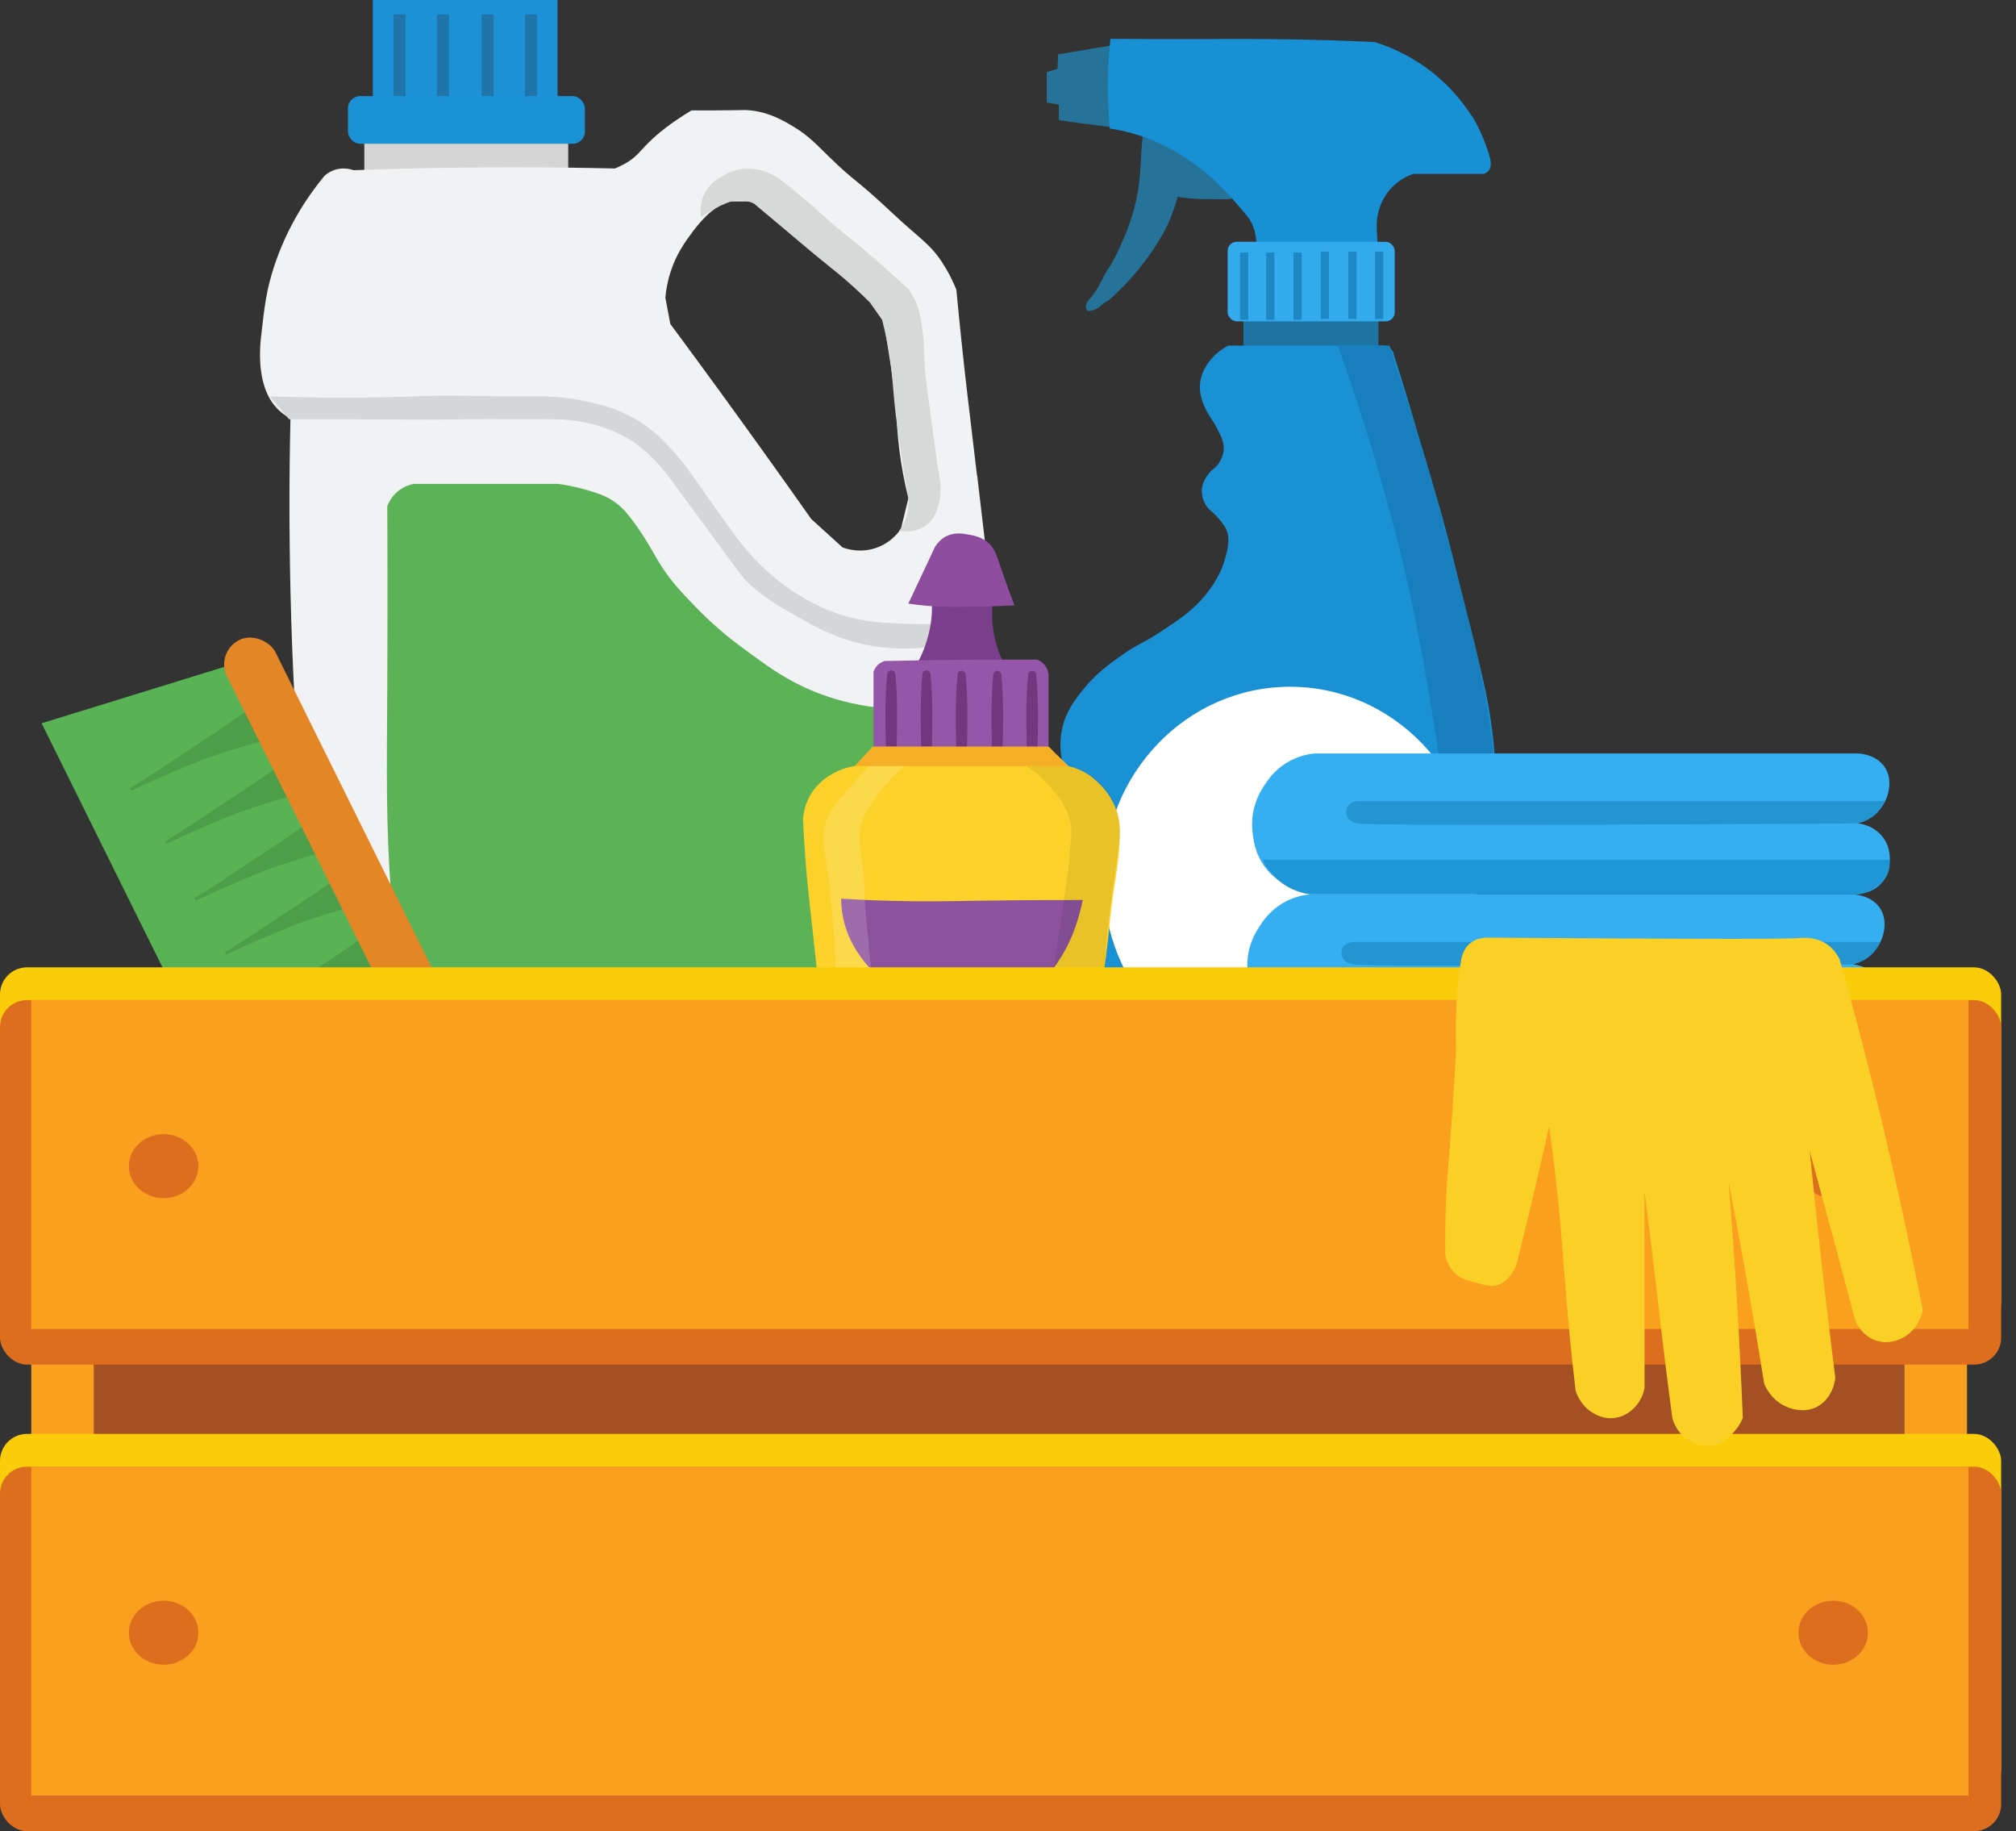 <?xml version="1.0" encoding="UTF-8"?>
<svg id="Layer_4" data-name="Layer 4" xmlns="http://www.w3.org/2000/svg" viewBox="0 0 373.56 339.21">
  <rect x="0" y="0" width="373.56" height="339.21" fill="#333333" stroke="none"/>
  <defs>
    <style>
      .cls-1 {
        fill: #a55023;
      }

      .cls-2 {
        fill: #dc6e1e;
      }

      .cls-3 {
        fill: #fbd026;
      }

      .cls-4 {
        fill: #59b254;
      }

      .cls-5 {
        fill: #1f96d6;
      }

      .cls-6 {
        fill: #4c9e48;
      }

      .cls-7 {
        fill: #5cb357;
      }

      .cls-8 {
        fill: #d7d9d8;
      }

      .cls-9 {
        fill: #1a91d5;
      }

      .cls-10 {
        fill: #7b3e8c;
      }

      .cls-11 {
        fill: #fefffe;
      }

      .cls-12 {
        fill: #d5d5d5;
      }

      .cls-13 {
        fill: #26739a;
      }

      .cls-14 {
        fill: #1d91d7;
      }

      .cls-15 {
        fill: #187fbe;
      }

      .cls-16 {
        fill: #fcd22a;
      }

      .cls-17 {
        fill: #32aaec;
      }

      .cls-18 {
        fill: #1790d6;
      }

      .cls-19 {
        fill: #1e87c3;
      }

      .cls-20 {
        fill: #1d74a3;
      }

      .cls-21 {
        fill: #fff;
        opacity: .15;
      }

      .cls-22 {
        fill: #e48526;
      }

      .cls-23 {
        fill: #1b91d6;
      }

      .cls-24 {
        fill: #9456a8;
      }

      .cls-25 {
        fill: #d5d6d7;
      }

      .cls-26 {
        fill: #74367e;
      }

      .cls-27 {
        fill: #f5af27;
      }

      .cls-28 {
        fill: #faa01e;
      }

      .cls-29 {
        fill: #facc0a;
      }

      .cls-30 {
        fill: #2396d2;
      }

      .cls-31 {
        fill: #8e4d9e;
      }

      .cls-32 {
        fill: #f1f2f3;
      }

      .cls-33 {
        fill: #35aff2;
      }

      .cls-34 {
        fill: #8d529e;
      }

      .cls-35 {
        opacity: .08;
      }

      .cls-36 {
        fill: #1f75a9;
      }
    </style>
  </defs>
  <g>
    <rect class="cls-20" x="230.4" y="58.83" width="25.02" height="7.57"/>
    <path class="cls-9" d="M222.88,74.6c-.29-.87-.7-2.14-.49-3.76.28-2.18,1.5-3.67,2.08-4.35,1.07-1.27,2.28-2.03,3.16-2.47h28.29c.13-.02.98-.12,1.68.49.55.48.67,1.11.69,1.29.32.99.81,2.5,1.38,4.35.96,3.08,1.63,5.39,1.88,6.23,3.22,11.02,3.93,13.08,5.64,19.19,1.19,4.25,2.64,10.09,5.54,21.76,2.23,8.96,3.09,12.67,3.76,18,.54,4.32.72,7.93.79,10.38l-27.47,41.64c-16.26-.86-32.52-1.71-48.78-2.57-2.06-22.94-3.61-39.53-4.35-44.51-.1-.69-.41-2.67.1-5.14.68-3.29,2.43-5.53,3.86-7.32,2.39-2.99,4.81-4.73,7.22-6.43,3.3-2.33,3.55-1.92,7.52-4.55,3.45-2.29,5.73-3.83,8.01-6.63,2.29-2.8,3.16-5.14,3.56-6.53.5-1.74,1.17-4.05.1-5.93-.31-.55-1-1.46-1.78-2.27-.93-.97-1.2-.98-1.68-1.68-.21-.31-.99-1.49-.89-3.07.09-1.36.78-2.32,1.19-2.87.84-1.16,1.26-.96,1.98-2.08.24-.37.89-1.4.89-2.77,0-.89-.27-1.56-.49-2.08-1.46-3.34-2.58-3.99-3.36-6.33Z"/>
    <ellipse class="cls-11" cx="239.05" cy="163.07" rx="34.57" ry="35.85"/>
    <path class="cls-15" d="M247.9,64.02h9.59c.48,1.48,1.17,3.59,1.98,6.13,1.32,4.12,3.04,9.57,4.05,12.86,2.22,7.24,3.76,13.13,6.82,24.92,1.93,7.41,2.89,11.11,3.36,13.25,2.22,10.06,3.13,18.42,3.56,24.03-3.53-1.58-7.05-3.16-10.58-4.75-.44-2.96-1.07-6.99-1.88-11.77-.76-4.46-1.72-10.1-3.07-16.52-1.85-8.83-3.66-15.43-4.95-20.08-2.1-7.61-4.98-17.15-8.9-28.09Z"/>
    <path class="cls-13" d="M201.22,56.75c0,.13-.02.53.25.74.06.05.29.21.99,0,.82-.24,1.35-.71,1.38-.74,1.65-1.45.76-.23,2.97-2.37,1.09-1.06,2.37-2.31,4.01-4.3,1.65-2.02,2.74-3.66,2.97-4.01,1.02-1.55,2.15-3.3,3.16-5.79.62-1.53,1-2.86,1.24-3.81,1.82.26,3.3.36,4.3.4,1.31.05,2.08.01,4.7.05,1.11.01,2.98-.56,3.56-.54-6.04-4.32-12.65-10.52-18.69-14.84-.02.91-.46,4.68-.54,6.23-.2,3.73-.31,5.6-.69,7.81-.74,4.23-2.09,7.38-2.77,8.95-.77,1.78-1.46,3.35-2.72,5.29-1.19,1.84-1.94,4.01-3.46,5.59-.11.11-.62.63-.64,1.34Z"/>
    <path class="cls-13" d="M205.84,23.52c-1.79-.2-3.6-.42-5.44-.67-1.42-.19-2.82-.39-4.2-.59v-2.89c-.74-.12-1.48-.25-2.23-.37v-5.64c.66-.21,1.32-.41,1.98-.62.04-.89.08-1.78.12-2.67l10.04-1.68c-.09,5.04-.18,10.09-.27,15.13Z"/>
    <path class="cls-18" d="M255.12,42.36c-.05-.91-.03-2.52.69-4.35.77-1.95,1.94-3.15,2.37-3.56,1.41-1.34,2.88-1.95,3.71-2.23h13.05c.27-.09.62-.26.89-.59.73-.9.32-2.32,0-3.31-1.32-4.07-2.87-6.48-2.87-6.48-2.27-3.53-4.56-5.77-5.09-6.28-2.38-2.29-4.67-3.81-6.28-4.75-2.59-1.51-4.99-2.43-6.87-3.02-1.91-.09-4.44-.2-7.42-.3-2.43-.08-6.45-.19-12.51-.25-5.48-.05-7.35,0-14.79,0-3.29,0-8.2,0-14.24-.04-.19,1.8-.29,3.33-.35,4.49-.19,3.83-.08,6.83,0,8.65.06,1.42.14,2.61.2,3.46,1.37.2,3.22.56,5.34,1.24,1,.32,4.53,1.49,8.6,4.1,3.6,2.31,5.91,4.66,7.22,5.98,1.04,1.06,1.83,1.97,2.98,3.31,1.58,1.83,1.87,2.31,2.06,2.67.47.88,1.03,2.33.99,4.45,7.48-.08,14.97-.16,22.45-.25-.05-.99-.1-1.98-.15-2.97Z"/>
    <rect class="cls-17" x="227.48" y="44.79" width="30.96" height="14.74" rx="1.68" ry="1.68"/>
    <rect class="cls-19" x="229.77" y="46.78" width="1.52" height="12.46"/>
    <rect class="cls-19" x="234.62" y="46.78" width="1.52" height="12.46"/>
    <rect class="cls-19" x="239.69" y="46.78" width="1.52" height="12.46"/>
    <rect class="cls-19" x="244.74" y="46.62" width="1.52" height="12.46"/>
    <rect class="cls-19" x="249.85" y="46.62" width="1.52" height="12.46"/>
    <rect class="cls-19" x="254.79" y="46.62" width="1.52" height="12.46"/>
  </g>
  <g>
    <g>
      <path class="cls-33" d="M344.23,152.54c.73-.21,2.21-.73,3.56-2.08.5-.5,1.63-1.66,2.08-3.56.15-.66.62-2.66-.49-4.55-1.57-2.66-4.91-2.77-5.14-2.77h-100.68c-1.21.12-3.19.5-5.24,1.78-2.23,1.39-3.39,3.13-4.05,4.15-.56.86-1.63,2.55-2.08,5.04-.07.4-.36,2.17,0,4.45.19,1.21.55,3.3,2.08,5.44,1.61,2.26,3.62,3.29,4.55,3.76,1.64.82,3.15,1.15,4.15,1.29h102.07c.57-.08,1.87-.34,3.07-1.38,1.68-1.46,1.93-3.41,2.01-4.05.08-.63.33-2.88-1.22-4.95-1.69-2.25-4.23-2.53-4.65-2.57Z"/>
      <path class="cls-30" d="M249.78,151.55c-.43-.65-.45-1.63,0-2.27.47-.67,1.34-.89,1.88-.89,1.83,0,24.25,0,26.11,0,12.63,0,58.88,0,71.51,0-.25.59-.78,1.64-1.88,2.58-1.41,1.2-2.92,1.5-3.56,1.58-19.25.11-89.45.5-92.27,0-1.28-.23-1.78-.99-1.78-.99Z"/>
      <path class="cls-5" d="M233.96,159.26h116.11c.07.38.13.98,0,1.68-.38,2-2.03,3.12-2.67,3.56-.53.36-1.53.94-2.97,1.19h-101.57c-1.03-.13-2.91-.51-4.85-1.78-2.42-1.59-3.59-3.68-4.05-4.65Z"/>
    </g>
    <g>
      <path class="cls-33" d="M343.34,178.65c.73-.21,2.21-.73,3.56-2.08.5-.5,1.63-1.66,2.08-3.56.15-.66.62-2.66-.49-4.55-1.57-2.66-4.91-2.77-5.14-2.77h-100.68c-1.21.12-3.19.5-5.24,1.78-2.23,1.39-3.39,3.13-4.05,4.15-.56.86-1.63,2.55-2.08,5.04-.07.4-.36,2.17,0,4.45.19,1.21.55,3.3,2.08,5.44,1.61,2.26,3.62,3.29,4.55,3.76,1.64.82,3.15,1.15,4.15,1.29h102.07c.57-.08,1.87-.34,3.07-1.38,1.68-1.46,1.93-3.41,2.01-4.05.08-.63.33-2.88-1.22-4.95-1.69-2.25-4.23-2.53-4.65-2.57Z"/>
      <path class="cls-30" d="M248.89,177.66c-.43-.65-.45-1.63,0-2.27.47-.67,1.34-.89,1.88-.89,1.83,0,24.25,0,26.11,0,12.63,0,58.88,0,71.51,0-.25.59-.78,1.64-1.88,2.58-1.41,1.2-2.92,1.5-3.56,1.58-19.25.11-89.45.5-92.27,0-1.28-.23-1.78-.99-1.78-.99Z"/>
      <path class="cls-5" d="M233.07,185.37h116.11c.07.38.13.98,0,1.68-.38,2-2.03,3.12-2.67,3.56-.53.36-1.53.94-2.97,1.19h-101.57c-1.03-.13-2.91-.51-4.85-1.78-2.42-1.59-3.59-3.68-4.05-4.65Z"/>
    </g>
  </g>
  <g>
    <rect class="cls-12" x="67.51" y="25.19" width="37.78" height="8.7"/>
    <path class="cls-32" d="M181.04,88.09c-1.49-12.53-2.07-17.15-2.87-24.79-.44-4.17-.76-7.55-.96-9.63-.51-1.28-1.38-3.18-2.77-5.27-2.19-3.3-4.25-4.39-8.97-8.82-7.37-6.92-6.67-5.49-12-10.69-2.39-2.33-3.72-3.78-6.33-5.36-1.82-1.1-4.43-2.68-8.04-3.08-1.11-.12-1.31-.02-6.86,0-1.74,0-3.17,0-4.09,0-.76.44-1.76,1.06-2.9,1.85-1,.69-2.59,1.8-4.35,3.43-2.33,2.15-2.56,2.99-4.48,4.22-1,.64-1.91,1.03-2.51,1.26-12.2-.28-24.73-.3-37.58,0-3.63.08-7.24.19-10.81.32-.51-.18-2.02-.62-3.69,0-.79.29-1.35.72-1.71,1.05-3.14,3.8-6.93,9.43-9.36,16.88-1.42,4.34-1.77,7.44-2.37,12.79-.18,1.58-.6,5.71.66,9.49.57,1.7,1.28,2.74,1.85,3.43,1.03,1.23,2.16,1.97,2.92,2.37-.24,10.26-.25,20.9,0,31.91.16,6.97.42,13.79.78,20.44,2.71,19.65,5.43,39.3,8.14,58.95,36.32,1.63,72.64,3.25,108.96,4.88,1.41-12.54,2.81-25.08,4.22-37.62,2.24-18.19,4.48-36.37,6.73-54.56-.67-5.78-1.22-10.43-1.58-13.45ZM166.93,97.98c-.47.69-1.83,2.48-4.35,3.43-3.07,1.16-5.75.26-6.46,0-1.93-1.76-3.87-3.52-5.8-5.27-2.78-3.95-5.6-7.9-8.44-11.87-5.89-8.22-11.78-16.31-17.67-24.26-.31-1.63-.62-3.25-.92-4.88.1-1.14.34-2.76.92-4.62,1.08-3.43,2.73-5.69,4.09-7.52,2.16-2.91,3.78-4.05,4.22-4.35.92-.63,1.77-1.05,2.37-1.32h5.14c.76.76,1.94,1.92,3.43,3.3,3.7,3.41,6.07,5.13,9.76,8.18,1.71,1.41,4.18,3.51,7.12,6.2.5.26,1.28.75,1.98,1.58,1.07,1.29,1.34,2.7,1.45,3.3,2.17,12.13,2.37,17.27,2.37,17.27.14,3.65.62,8.83,2.18,15.16-.46,1.89-.92,3.78-1.38,5.67Z"/>
    <path class="cls-7" d="M72.45,165.55c-.95-13.17-.78-22.02-.69-38.13.04-7.62.07-19.17,0-33.63.21-.56.76-1.83,2.08-2.87,1.13-.89,2.28-1.18,2.87-1.29h26.6c2.64.34,4.75.91,6.23,1.38,1.52.49,2.55.83,3.76,1.58,1.77,1.1,2.86,2.42,3.86,3.76,2.4,3.22,3.69,5.69,4.65,7.32,2.22,3.77,4.51,6.12,7.52,9.2,3.69,3.78,6.92,6.17,9.3,7.91,3.27,2.4,6.21,4.55,10.19,6.43,3.31,1.56,8.81,3.62,16.35,4.09v24.3c.35,9.43.7,18.86,1.05,28.29-30.76-.99-61.52-1.98-92.27-2.97-.42-3.51-1.01-8.85-1.48-15.37Z"/>
    <path class="cls-25" d="M50,73.42c1.19,1.42,2.37,2.84,3.56,4.25h11.57c6.89,0,13.78.16,20.67,0,1.91-.04,6.75-.03,16.42,0,1.53,0,4.74.04,8.6,1.19,3.06.91,5.03,2.07,5.54,2.37,2.46,1.48,4.02,3.08,5.24,4.35,1.44,1.49,2.25,2.61,3.96,4.95,1.91,2.61,3.84,5.2,5.74,7.81,4.06,5.59,6.09,8.39,7.12,9.4,3.03,2.94,5.94,4.58,9.4,6.53,2.75,1.55,5.66,3.19,9.4,4.35,3.14.98,8.93,2.27,16.71.99v-4.05c-1.51.06-3.62.1-6.13,0-3.47-.14-6.23-.25-9.45-.99-5.63-1.3-9.55-3.82-11.42-5.04-3.75-2.46-6.14-4.96-7.62-6.53-1.77-1.88-3.81-4.74-7.81-10.38-3.87-5.46-4.05-5.89-5.54-7.62-2.3-2.66-4.28-4.96-7.62-7.02-3.59-2.21-6.85-2.98-9.4-3.56-4.72-1.07-8.43-1.01-10.48-.99-6.89.09-13.79-.3-20.67-.03-6.51.25-15.89.43-27.79.03Z"/>
    <path class="cls-8" d="M129.91,40.19c-.12-.79-.29-2.61.69-4.45.91-1.72,2.35-2.57,3.36-3.16.5-.29,1.35-.79,2.57-1.09.4-.1,2.11-.49,4.25,0,2.14.49,3.58,1.59,4.45,2.27,4.24,3.33,7.6,6.41,7.62,6.43,3.59,3.3,3.43,2.72,9.4,7.91,2.65,2.31,4.75,4.23,6.07,5.44.53.75,1.23,1.87,1.75,3.36.36,1.03.53,1.92.69,3.07.31,2.2.47,3.3.49,5.74.03,2.48.38,5.11,1.09,10.38.93,6.96,1.4,10.44,1.58,11.37.27,1.42.71,3.53,0,6.03-.3,1.05-.77,2.62-2.24,3.76-2.04,1.58-4.54,1.19-5.08,1.09.29-.37.66-.91.99-1.62.19-.42.69-1.62.73-3.52.03-1.71-.33-3.01-.43-3.36-.06-.24-.54-3.42-1.48-9.79-1.3-8.78-.7-11.18-2.47-18.79-.2-.86-.38-1.56-.49-2.01-.76-1.08-1.52-2.15-2.27-3.23-.72-.71-1.8-1.77-3.16-3-2.29-2.07-3.26-2.75-6.63-5.51-1.67-1.37-1.05-.89-7.42-6.23-1.8-1.51-3.28-2.75-4.25-3.56-.67-.31-1.84-.73-3.26-.59-.65.06-1.2.23-2.08.59-1.09.46-2.65,1.21-4.45,2.47Z"/>
    <rect class="cls-14" x="69.09" width="34.22" height="19.58"/>
    <rect class="cls-36" x="72.91" y="2.67" width="2.24" height="16.25"/>
    <rect class="cls-36" x="80.96" y="2.67" width="2.24" height="16.25"/>
    <rect class="cls-36" x="89.23" y="2.67" width="2.24" height="16.25"/>
    <rect class="cls-36" x="97.27" y="2.67" width="2.24" height="16.25"/>
    <rect class="cls-23" x="64.47" y="17.8" width="43.91" height="8.84" rx="2.27" ry="2.27"/>
  </g>
  <g>
    <path class="cls-16" d="M151.51,180.99c-.19-1.79-.45-4.17-.66-6.07-.94-8.58-1.1-9.95-1.32-12.33-.23-2.52-.53-6.26-.73-10.88.09-1.19.4-2.8,1.35-4.42,1.4-2.39,3.37-3.53,4.25-4.02,1.63-.9,3.13-1.24,4.09-1.38,1.05-1.16,2.11-2.33,3.16-3.49h32.77c1.03,1.14,2.07,2.29,3.1,3.43.72.13,1.73.39,2.84.92,1.77.85,2.86,1.93,3.43,2.51.6.61,2.2,2.27,3.1,4.88.65,1.9.66,3.51.59,5.27-.19,4.89-.8,6.77-1.52,12.53-.4,3.2-.35,3.78-.99,9.03-.24,1.96-.45,3.56-.59,4.62-17.63-.2-35.25-.4-52.88-.59Z"/>
    <path class="cls-34" d="M155.86,166.48c2.17.13,5.37.3,9.23.4,6.2.16,10.62.07,14.57,0,4.92-.08,12-.16,20.97-.15-.14.71-.35,1.64-.66,2.73-.34,1.19-.9,3.13-2.04,5.46-.67,1.36-1.66,3.1-3.1,4.95l-32.84.33c-.66-.64-1.54-1.59-2.44-2.84-.73-1.02-2.18-3.08-3.03-6.13-.31-1.11-.65-2.74-.66-4.75Z"/>
    <path class="cls-21" d="M161.61,182.06c-.33-4.06-.95-9.86-1.14-12.02-.32-3.67-.28-7.38-.79-11.03-.34-2.47-.72-4.29,0-6.68.13-.43.53-1.68,2.23-4.1,1.16-1.67,2.97-3.95,5.64-6.33h-6.53c-.45.51-1.13,1.28-1.98,2.23-1.99,2.22-2.46,2.68-3.36,3.81-1.21,1.51-1.82,2.29-2.32,3.51-.54,1.32-.69,2.46-.74,3-.11,1.14.03,1.82.3,3.68.24,1.68.43,3.36.64,5.04,0,0,.23,1.77.54,4.8.47,4.53.8,11.55.94,14.44,2.09-.18,4.48-.16,6.58-.35Z"/>
    <path class="cls-35" d="M190.09,141.91c.53.31,1.27.78,2.08,1.43,1.14.92,1.85,1.76,2.67,2.72,1.04,1.22,1.71,2.01,2.37,3.26.35.66.86,1.62,1.14,2.92.33,1.51.17,2.64,0,4.1-.6,5.07.51-2.06-.59,6.03-.78,5.77-1.24,8.7-1.24,8.7-.36,2.36-.84,5.45-1.43,9.1h9.79c-.02-.72-.03-1.74,0-2.97.06-2.63.28-4.77.79-8.7.55-4.2.82-6.3,1.24-9,.53-3.45.76-4.58.54-6.53-.14-1.23-.39-3.33-1.78-5.59-1.25-2.03-2.82-3.22-3.71-3.81-1.54-1.01-3-1.46-3.96-1.68h-7.91Z"/>
    <path class="cls-10" d="M186.09,123.03c-.62-1.19-1.3-2.79-1.75-4.75-.62-2.71-.57-5.06-.4-6.66h-11.27c.02.46.04,1.12,0,1.91-.03.71-.19,3.09-1.22,6.03-.32.92-.81,2.12-1.55,3.46h16.19Z"/>
    <path class="cls-24" d="M161.86,138.86v-14.37c.07-.26.26-.77.73-1.25.53-.54,1.13-.73,1.38-.79,6.16-.14,12.4-.23,18.73-.26,3.16-.01,6.31-.01,9.43,0,.27.09,1.02.39,1.58,1.19.53.74.59,1.49.59,1.78v13.71h-32.44Z"/>
    <path class="cls-26" d="M164.15,138.3c-.1-4.43-.18-8.88.24-13.29.04-.3-.05-.59.76-.89.81.3.72.59.76.89.42,4.41.34,8.86.24,13.29,0,0-2,0-2,0h0Z"/>
    <path class="cls-26" d="M170.68,138.3c-.1-4.43-.18-8.88.24-13.29.04-.3-.05-.59.76-.89.81.3.72.59.76.89.42,4.41.34,8.86.24,13.29,0,0-2,0-2,0h0Z"/>
    <path class="cls-26" d="M177.18,138.4c-.1-4.43-.18-8.88.24-13.29.04-.3-.05-.59.76-.89.81.3.72.59.76.89.42,4.41.34,8.86.24,13.29,0,0-2,0-2,0h0Z"/>
    <path class="cls-26" d="M183.8,138.4c-.1-4.43-.18-8.88.24-13.29.04-.3-.05-.59.76-.89.81.3.72.59.76.89.42,4.41.34,8.86.24,13.29,0,0-2,0-2,0h0Z"/>
    <path class="cls-26" d="M190.26,138.4c-.1-4.43-.18-8.88.24-13.29.04-.3-.05-.59.76-.89.81.3.72.59.76.89.42,4.41.34,8.86.24,13.29,0,0-2,0-2,0h0Z"/>
    <path class="cls-27" d="M158.35,141.91c1.15-1.2,2.31-2.41,3.46-3.61h32.44c1.25,1.2,2.51,2.41,3.76,3.61h-39.66Z"/>
    <path class="cls-31" d="M168.32,111.82c.75.11,1.92.27,3.36.4,1.59.14,3.96.29,10.55.13,1.43-.03,3.39-.09,5.74-.19-1.03-2.72-1.8-4.92-2.31-6.4-1.04-3.05-1.39-4.35-2.77-5.41-1.22-.93-2.58-1.17-3.43-1.32-1.12-.2-2.58-.45-4.09.3-1.12.56-1.76,1.42-2.08,1.91-1.66,3.53-3.32,7.05-4.98,10.58Z"/>
  </g>
  <g>
    <polygon class="cls-4" points="80.31 190.12 44.35 207.94 7.71 133.99 42.78 123.16 80.31 190.12"/>
    <g>
      <path class="cls-4" d="M47.33,134.37c-3.35,1.53-6.78,3.17-10.29,4.95-4.52,2.29-8.81,4.61-12.86,6.92"/>
      <path class="cls-6" d="M48.67,137.3c-3.68.94-7.32,2.11-10.91,3.35-2.49,1.03-5.04,2.04-7.5,3.13-1.99.86-3.98,1.75-5.93,2.69,0,0-.26-.45-.26-.45,1.86-1.11,3.7-2.28,5.52-3.48,5.46-3.72,11.07-7.17,16.42-11.09,0,0,2.67,5.86,2.67,5.86h0Z"/>
    </g>
    <g>
      <path class="cls-4" d="M53.81,144.23c-3.35,1.53-6.78,3.17-10.29,4.95-4.52,2.29-8.81,4.61-12.86,6.92"/>
      <path class="cls-6" d="M55.14,147.16c-3.68.94-7.32,2.11-10.91,3.35-2.49,1.03-5.04,2.04-7.5,3.13-1.99.86-3.98,1.75-5.93,2.69,0,0-.26-.45-.26-.45,1.86-1.11,3.7-2.28,5.52-3.48,5.46-3.72,11.07-7.17,16.42-11.09,0,0,2.67,5.86,2.67,5.86h0Z"/>
    </g>
    <g>
      <path class="cls-4" d="M59.24,154.75c-3.35,1.53-6.78,3.17-10.29,4.95-4.52,2.29-8.81,4.61-12.86,6.92"/>
      <path class="cls-6" d="M60.58,157.68c-3.68.94-7.32,2.11-10.91,3.35-2.49,1.03-5.04,2.04-7.5,3.13-1.99.86-3.98,1.75-5.93,2.69,0,0-.26-.45-.26-.45,1.86-1.11,3.7-2.28,5.52-3.48,5.46-3.72,11.07-7.17,16.42-11.09,0,0,2.67,5.86,2.67,5.86h0Z"/>
    </g>
    <g>
      <path class="cls-4" d="M64.9,164.77c-3.35,1.53-6.78,3.17-10.29,4.95-4.52,2.29-8.81,4.61-12.86,6.92"/>
      <path class="cls-6" d="M66.24,167.7c-3.68.94-7.32,2.11-10.91,3.35-2.49,1.03-5.04,2.04-7.5,3.13-1.99.86-3.98,1.75-5.93,2.69l-.26-.45c1.86-1.11,3.7-2.28,5.52-3.48,5.46-3.72,11.07-7.17,16.42-11.09,0,0,2.67,5.86,2.67,5.86h0Z"/>
    </g>
    <g>
      <path class="cls-4" d="M69.71,175.72c-3.35,1.53-6.78,3.17-10.29,4.95-4.52,2.29-8.81,4.61-12.86,6.92"/>
      <path class="cls-6" d="M71.05,178.64c-3.68.94-7.32,2.11-10.91,3.35-2.49,1.03-5.04,2.04-7.5,3.13-1.99.86-3.98,1.75-5.93,2.69,0,0-.26-.45-.26-.45,1.86-1.11,3.7-2.28,5.52-3.48,5.46-3.72,11.07-7.17,16.42-11.09,0,0,2.67,5.86,2.67,5.86h0Z"/>
    </g>
    <rect class="cls-22" x="57.7" y="114.26" width="10.03" height="82.81" rx="5.01" ry="5.01" transform="translate(-62.6 44.03) rotate(-26.36)"/>
  </g>
  <g id="crate_" data-name="crate&amp;apos;">
    <rect class="cls-1" x="17.41" y="250.15" width="335.47" height="17.41"/>
    <rect class="cls-28" x="5.8" y="251.2" width="11.6" height="17.8"/>
    <rect class="cls-28" x="352.88" y="249.95" width="11.6" height="17.8"/>
    <g>
      <rect class="cls-29" y="179.2" width="370.81" height="66.99" rx="5.01" ry="5.01"/>
      <rect class="cls-2" y="185.27" width="370.81" height="67.52" rx="5" ry="5"/>
      <rect class="cls-28" x="5.8" y="185.27" width="358.95" height="60.92"/>
      <ellipse class="cls-2" cx="30.32" cy="216.03" rx="6.44" ry="5.93"/>
      <ellipse class="cls-2" cx="339.69" cy="216.03" rx="6.44" ry="5.93"/>
    </g>
    <g>
      <rect class="cls-29" y="265.63" width="370.81" height="66.99" rx="5.01" ry="5.01"/>
      <rect class="cls-2" y="271.7" width="370.81" height="67.52" rx="5" ry="5"/>
      <rect class="cls-28" x="5.8" y="271.7" width="358.95" height="60.92"/>
      <ellipse class="cls-2" cx="30.32" cy="302.46" rx="6.44" ry="5.93"/>
      <ellipse class="cls-2" cx="339.69" cy="302.46" rx="6.44" ry="5.93"/>
    </g>
  </g>
  <path class="cls-3" d="M269.79,193.71c.05,1.31-.19,4.87-.66,12-.65,9.72-1.21,13.6-1.32,21.49-.03,2.27-.02,4.12,0,5.27.2.95.69,2.44,1.98,3.56.95.83,1.92,1.1,3.69,1.58,1.81.5,2.71.74,3.69.53,2.37-.52,3.55-3.16,3.82-3.82.94-3.74,1.86-7.52,2.77-11.34,1.15-4.84,2.25-9.64,3.3-14.37,1.09,7.88,1.73,14.27,2.11,18.59.67,7.59.96,13.48,2.11,24.4.27,2.54.51,4.61.66,5.93.18.62.89,2.73,3.03,4.09.57.36,2.13,1.32,4.22,1.05,2.21-.28,3.53-1.75,3.96-2.24,1.11-1.28,1.46-2.64,1.58-3.3v-36.4c.86,6.69,1.52,12.2,1.98,16.09.79,6.69,1.39,12.14,2.51,20.84.27,2.12.5,3.87.66,5.06.18.64.71,2.23,2.24,3.51.43.36,2.25,1.83,4.75,1.58,2.45-.24,3.93-1.97,4.62-2.77.77-.89,1.2-1.78,1.45-2.37-.28-6.92-.63-13.96-1.05-21.1-.46-7.7-.99-15.26-1.58-22.68,1.18,6.1,2.32,12.3,3.43,18.59,1.12,6.36,2.17,12.65,3.16,18.86.22.53,1.38,3.2,4.35,4.35.63.24,2.92,1.13,5.27,0,3.13-1.5,3.54-5.18,3.56-5.41-.87-6.9-1.71-13.89-2.51-20.97-.8-7.11-1.55-14.14-2.24-21.1,1.59,5.83,3.17,11.68,4.75,17.55,1.24,4.62,2.47,9.23,3.69,13.83.14.35,1.24,3,4.09,3.82,2.21.64,4.05-.24,4.62-.53,2.99-1.5,3.72-4.68,3.82-5.14-.69-3.51-1.67-8.36-2.9-14.11-1.23-5.76-3.38-15.76-6.59-28.62-1.5-5.98-3.46-13.54-5.93-22.29-.47-.95-1.24-2.09-2.51-2.9-2.01-1.3-4.24-1.1-4.88-1.05-3.84.26-26.4.14-57.63-.07-.77-.02-2.34.06-3.56,1.13-1.17,1.02-1.45,2.44-1.58,3.16-1.26,7.08-.92,15.69-.92,15.69Z"/>
</svg>
